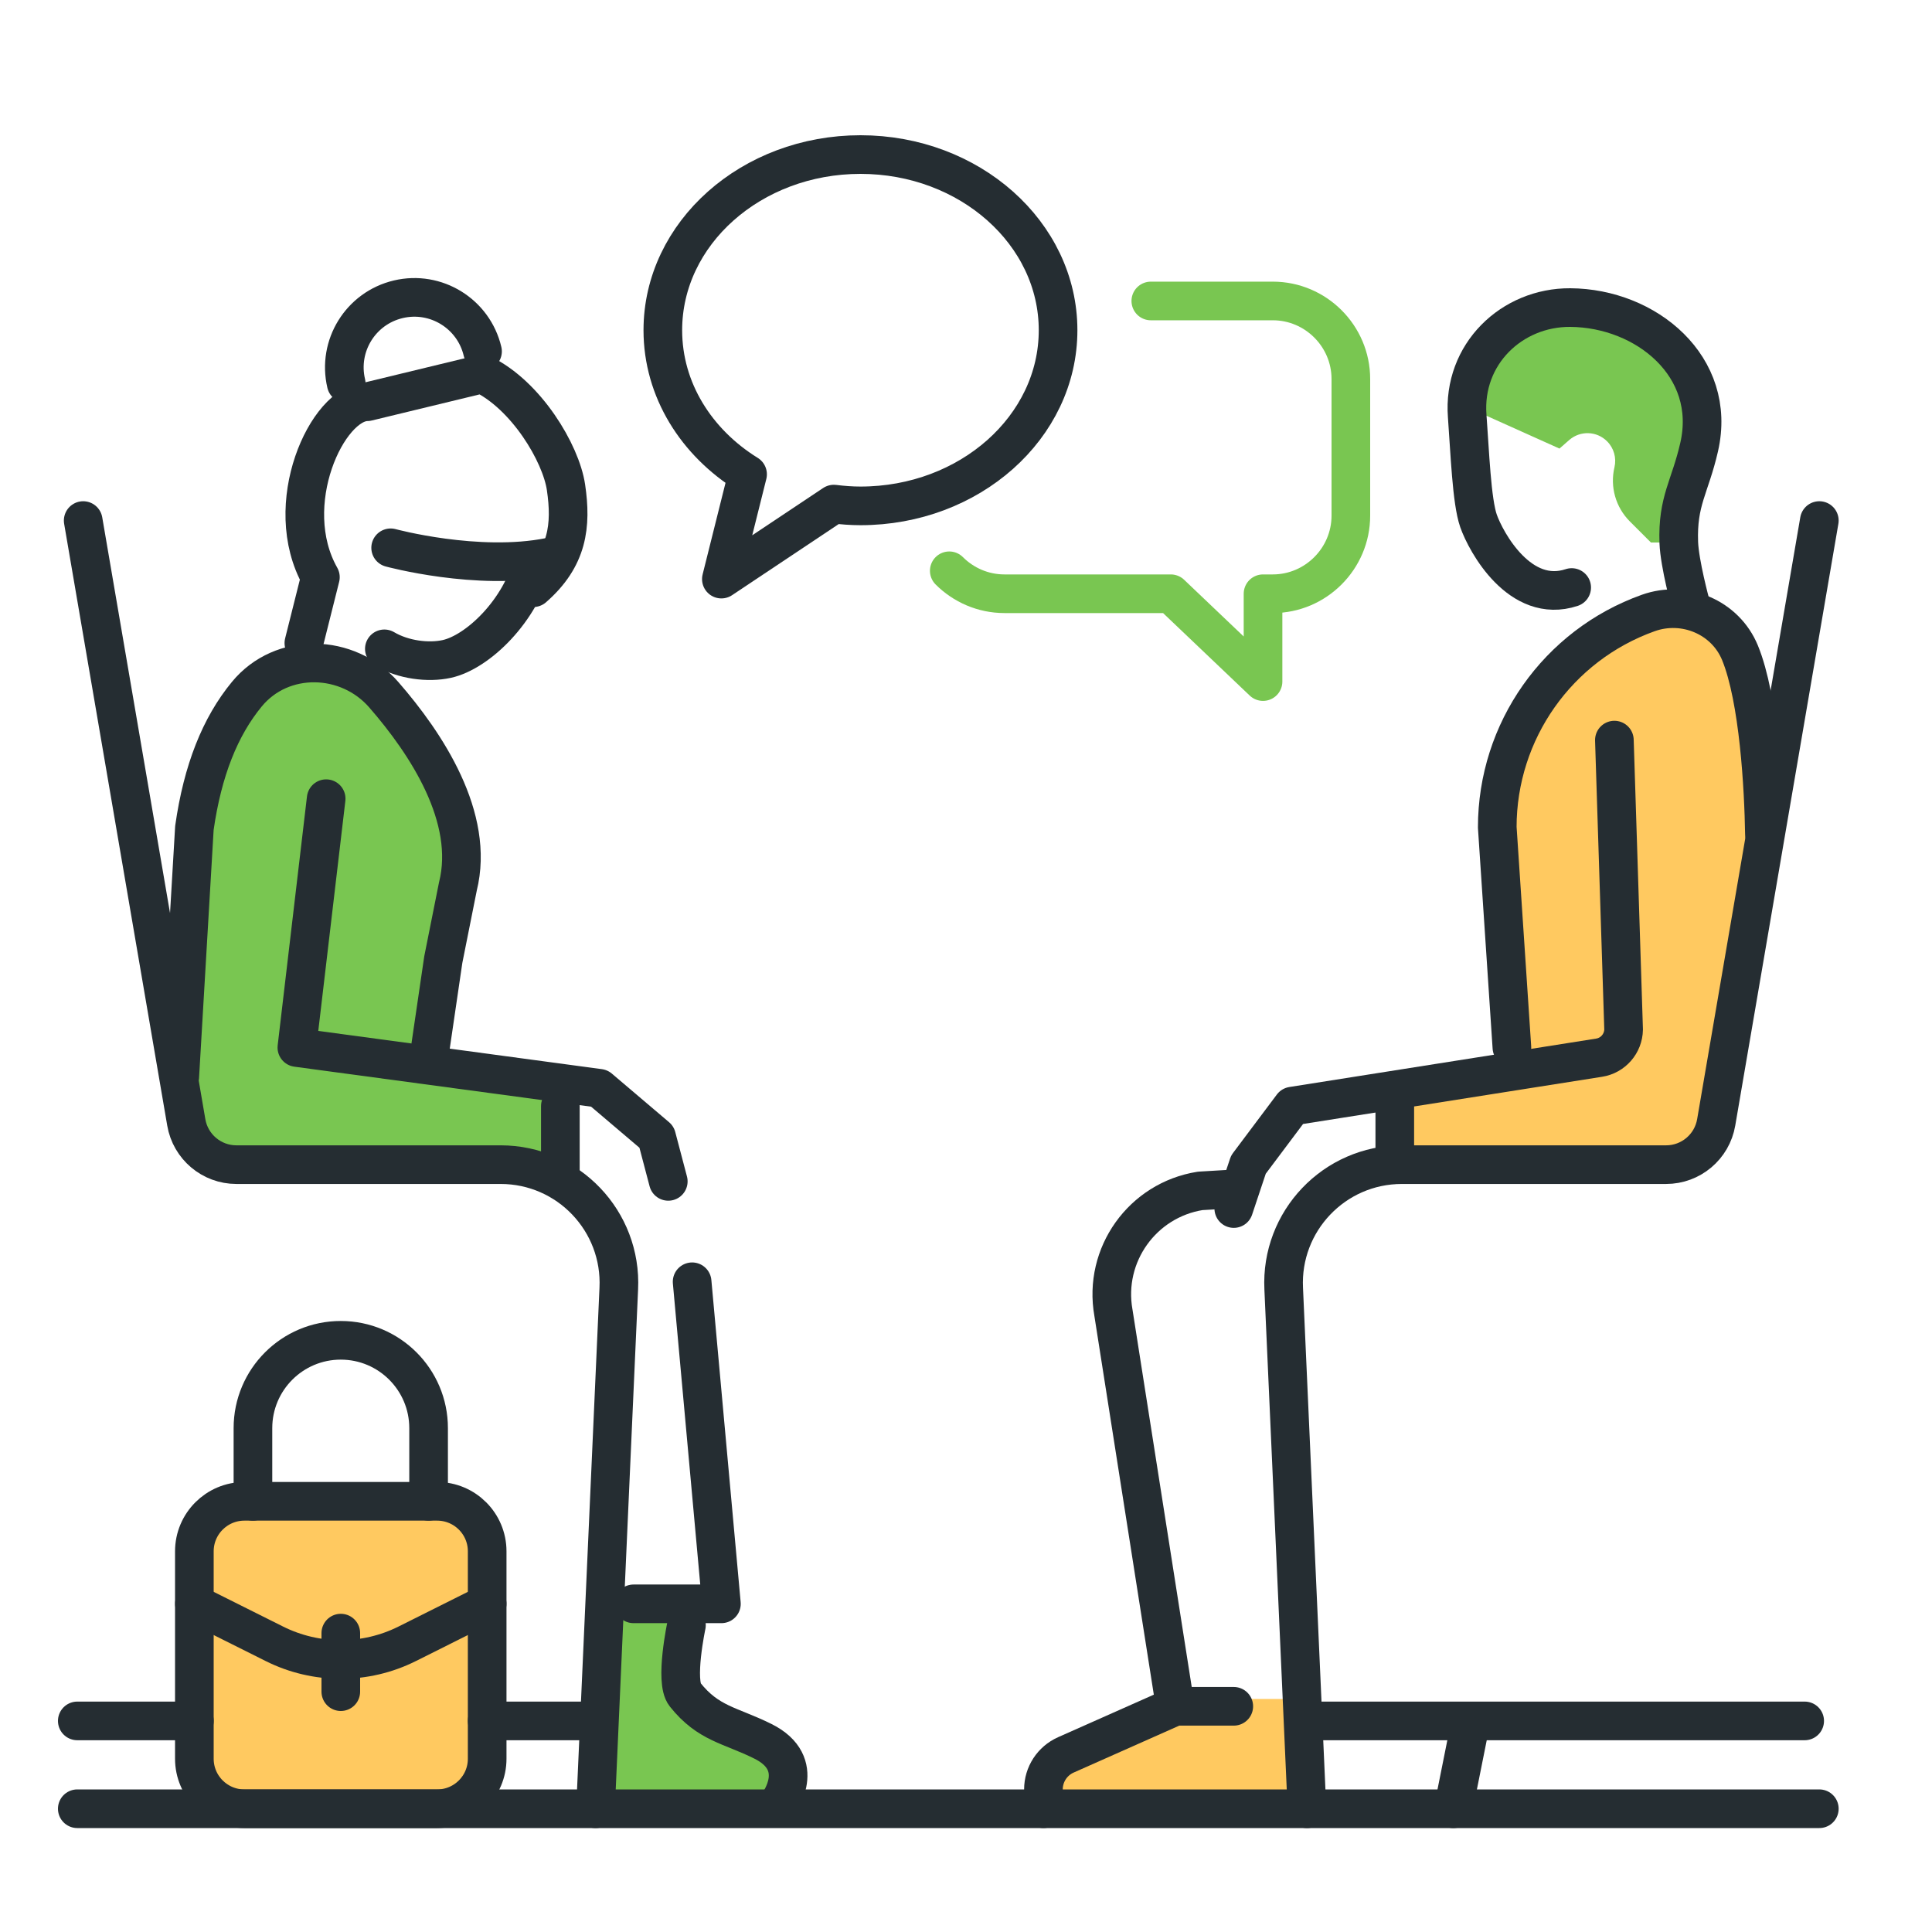 <svg width="50" height="50" viewBox="0 0 50 50" fill="none" xmlns="http://www.w3.org/2000/svg">
<path d="M26.815 47L27.194 45.485L30.604 43.969H33.635L34.013 47H26.815Z" fill="#FFC960"/>
<path d="M8.251 17.071C5.978 17.071 5.22 18.965 4.841 21.996C4.708 23.063 4.572 26.308 4.505 28.498C4.48 29.294 5.119 29.952 5.915 29.952H13.176L14.313 30.331V28.058L11.282 27.679L12.04 21.617C12.04 21.617 10.524 17.071 8.251 17.071Z" fill="#79C651"/>
<path d="M45.758 21.238C46.137 19.344 45.379 16.692 44.621 15.934C43.864 15.176 39.317 16.692 38.938 20.48L39.317 27.678L36.286 28.436V29.952H43.391C43.881 29.952 44.298 29.594 44.374 29.11L45.758 21.238Z" fill="#FFC960"/>
<path d="M11.377 46.621H6.262C5.687 46.621 5.22 46.155 5.22 45.579V40.086C5.22 39.51 5.687 39.044 6.262 39.044H11.377C11.952 39.044 12.418 39.51 12.418 40.086V45.579C12.418 46.155 11.952 46.621 11.377 46.621Z" fill="#FFC960"/>
<path d="M38.18 10.63L40.359 11.609L40.611 11.388C40.896 11.139 41.324 11.153 41.591 11.421C41.767 11.596 41.839 11.851 41.782 12.093C41.663 12.597 41.813 13.126 42.178 13.492L42.726 14.04H43.105C43.105 14.04 44.621 11.767 43.863 10.251C43.105 8.736 41.59 7.22 39.696 7.978C38.246 8.558 38.18 10.63 38.18 10.63Z" fill="#79C651"/>
<path d="M15.828 41.696L15.45 46.621H19.996C19.996 46.621 20.375 45.485 19.996 45.106C19.617 44.727 18.258 45.041 17.723 43.969C17.344 43.212 17.723 41.696 17.723 41.696H15.828Z" fill="#79C651"/>
<path d="M2 46.81H47.084" stroke="#252D32" stroke-miterlimit="10" stroke-linecap="round" stroke-linejoin="round"/>
<path d="M9.947 16.792C10.437 17.081 11.086 17.158 11.561 17.054C12.363 16.879 13.482 15.805 13.798 14.523" stroke="#252D32" stroke-miterlimit="10" stroke-linecap="round" stroke-linejoin="round"/>
<path d="M17.765 42.06C17.765 42.06 17.455 43.512 17.729 43.856C18.335 44.616 18.893 44.642 19.743 45.064C20.923 45.651 20.145 46.676 20.145 46.676" stroke="#252D32" stroke-miterlimit="10" stroke-linecap="round" stroke-linejoin="round"/>
<path d="M8.96 9.925C8.73 8.951 9.333 7.975 10.308 7.745C11.282 7.515 12.258 8.119 12.488 9.093" stroke="#252D32" stroke-miterlimit="10" stroke-linecap="round" stroke-linejoin="round"/>
<path d="M10.11 14.177C10.11 14.177 12.364 14.789 14.225 14.417" stroke="#252D32" stroke-miterlimit="10" stroke-linecap="round" stroke-linejoin="round"/>
<path d="M7.864 16.643L8.292 14.937C7.234 13.066 8.472 10.408 9.503 10.397L12.478 9.677C13.617 10.222 14.517 11.725 14.648 12.612C14.794 13.605 14.696 14.43 13.802 15.21" stroke="#252D32" stroke-miterlimit="10" stroke-linecap="round" stroke-linejoin="round"/>
<path d="M17.912 33.172L18.67 41.507H16.396" stroke="#252D32" stroke-miterlimit="10" stroke-linecap="round" stroke-linejoin="round"/>
<path d="M30.414 44.158L28.815 33.97C28.551 32.477 29.563 31.058 31.061 30.82L31.851 30.773" stroke="#252D32" stroke-miterlimit="10" stroke-linecap="round" stroke-linejoin="round"/>
<path d="M33.824 46.811L33.222 33.351C33.137 31.604 34.531 30.141 36.279 30.141H43.118C43.759 30.141 44.307 29.679 44.415 29.047L47.084 13.472" stroke="#252D32" stroke-miterlimit="10" stroke-linecap="round" stroke-linejoin="round"/>
<path d="M15.412 46.811L16.014 33.351C16.099 31.604 14.706 30.141 12.957 30.141H6.118C5.477 30.141 4.929 29.679 4.821 29.047L2.153 13.472" stroke="#252D32" stroke-miterlimit="10" stroke-linecap="round" stroke-linejoin="round"/>
<path d="M43.752 15.635C43.752 15.635 43.467 14.589 43.447 14.042C43.408 12.958 43.736 12.611 43.974 11.57C44.45 9.489 42.606 7.972 40.637 7.96C39.128 7.951 37.849 9.162 37.971 10.768C38.04 11.693 38.086 12.974 38.264 13.481C38.458 14.034 39.34 15.647 40.675 15.205" stroke="#252D32" stroke-miterlimit="10" stroke-linecap="round" stroke-linejoin="round"/>
<path d="M31.93 44.159H30.414L27.585 45.416C27.232 45.573 27.004 45.923 27.004 46.309V46.81" stroke="#252D32" stroke-miterlimit="10" stroke-linecap="round" stroke-linejoin="round"/>
<path d="M17.295 30.574L16.992 29.424L15.51 28.165L7.683 27.11L8.441 20.67" stroke="#252D32" stroke-miterlimit="10" stroke-linecap="round" stroke-linejoin="round"/>
<path d="M31.93 31.277L32.309 30.141L33.445 28.626L41.384 27.373C41.745 27.317 42.013 27.008 42.019 26.643L41.78 19.154" stroke="#252D32" stroke-miterlimit="10" stroke-linecap="round" stroke-linejoin="round"/>
<path d="M36.097 28.247V30.141" stroke="#252D32" stroke-miterlimit="10" stroke-linecap="round" stroke-linejoin="round"/>
<path d="M45.663 21.586C45.645 20.424 45.522 18.092 45.031 16.894C44.652 15.972 43.596 15.529 42.657 15.864C40.313 16.701 38.749 18.922 38.749 21.41L39.128 27.11" stroke="#252D32" stroke-miterlimit="10" stroke-linecap="round" stroke-linejoin="round"/>
<path d="M11.313 46.81H6.325C5.61 46.81 5.03 46.231 5.03 45.516V40.148C5.03 39.434 5.61 38.854 6.325 38.854H11.313C12.028 38.854 12.608 39.433 12.608 40.148V45.516C12.608 46.231 12.028 46.81 11.313 46.81Z" stroke="#252D32" stroke-miterlimit="10" stroke-linecap="round" stroke-linejoin="round"/>
<path d="M11.092 38.854V36.96C11.092 35.705 10.074 34.687 8.819 34.687C7.564 34.687 6.546 35.705 6.546 36.96V38.854" stroke="#252D32" stroke-miterlimit="10" stroke-linecap="round" stroke-linejoin="round"/>
<path d="M5.031 41.506L7.102 42.542C8.183 43.082 9.456 43.082 10.537 42.542L12.608 41.506" stroke="#252D32" stroke-miterlimit="10" stroke-linecap="round" stroke-linejoin="round"/>
<path d="M8.82 42.265V43.78" stroke="#252D32" stroke-miterlimit="10" stroke-linecap="round" stroke-linejoin="round"/>
<path d="M33.824 44.537H46.705" stroke="#252D32" stroke-miterlimit="10" stroke-linecap="round" stroke-linejoin="round"/>
<path d="M12.608 44.537H15.26" stroke="#252D32" stroke-miterlimit="10" stroke-linecap="round" stroke-linejoin="round"/>
<path d="M2 44.537H5.031" stroke="#252D32" stroke-miterlimit="10" stroke-linecap="round" stroke-linejoin="round"/>
<path d="M37.612 46.811L37.991 44.916" stroke="#252D32" stroke-miterlimit="10" stroke-linecap="round" stroke-linejoin="round"/>
<path d="M14.502 28.625V30.52" stroke="#252D32" stroke-miterlimit="10" stroke-linecap="round" stroke-linejoin="round"/>
<path d="M4.652 27.868L5.031 21.427C5.244 19.936 5.697 18.803 6.39 17.963C7.294 16.867 8.997 16.907 9.931 17.978C11.042 19.252 12.295 21.163 11.85 22.943L11.472 24.837L11.121 27.229" stroke="#252D32" stroke-miterlimit="10" stroke-linecap="round" stroke-linejoin="round"/>
<path d="M22.269 4C19.444 4 17.154 6.036 17.154 8.546C17.154 10.091 18.022 11.454 19.347 12.275L18.669 14.987L21.58 13.046C21.806 13.074 22.035 13.092 22.269 13.092C25.093 13.092 27.383 11.057 27.383 8.546C27.383 6.036 25.093 4 22.269 4Z" stroke="#252D32" stroke-miterlimit="10" stroke-linecap="round" stroke-linejoin="round"/>
<path d="M24.567 14.772C24.933 15.138 25.439 15.366 25.994 15.366H30.3L32.687 17.639V15.366H32.94C34.051 15.366 34.96 14.456 34.96 13.345V9.809C34.96 8.697 34.051 7.789 32.94 7.789H29.783" stroke="#79C651" stroke-miterlimit="10" stroke-linecap="round" stroke-linejoin="round"/>
</svg>
